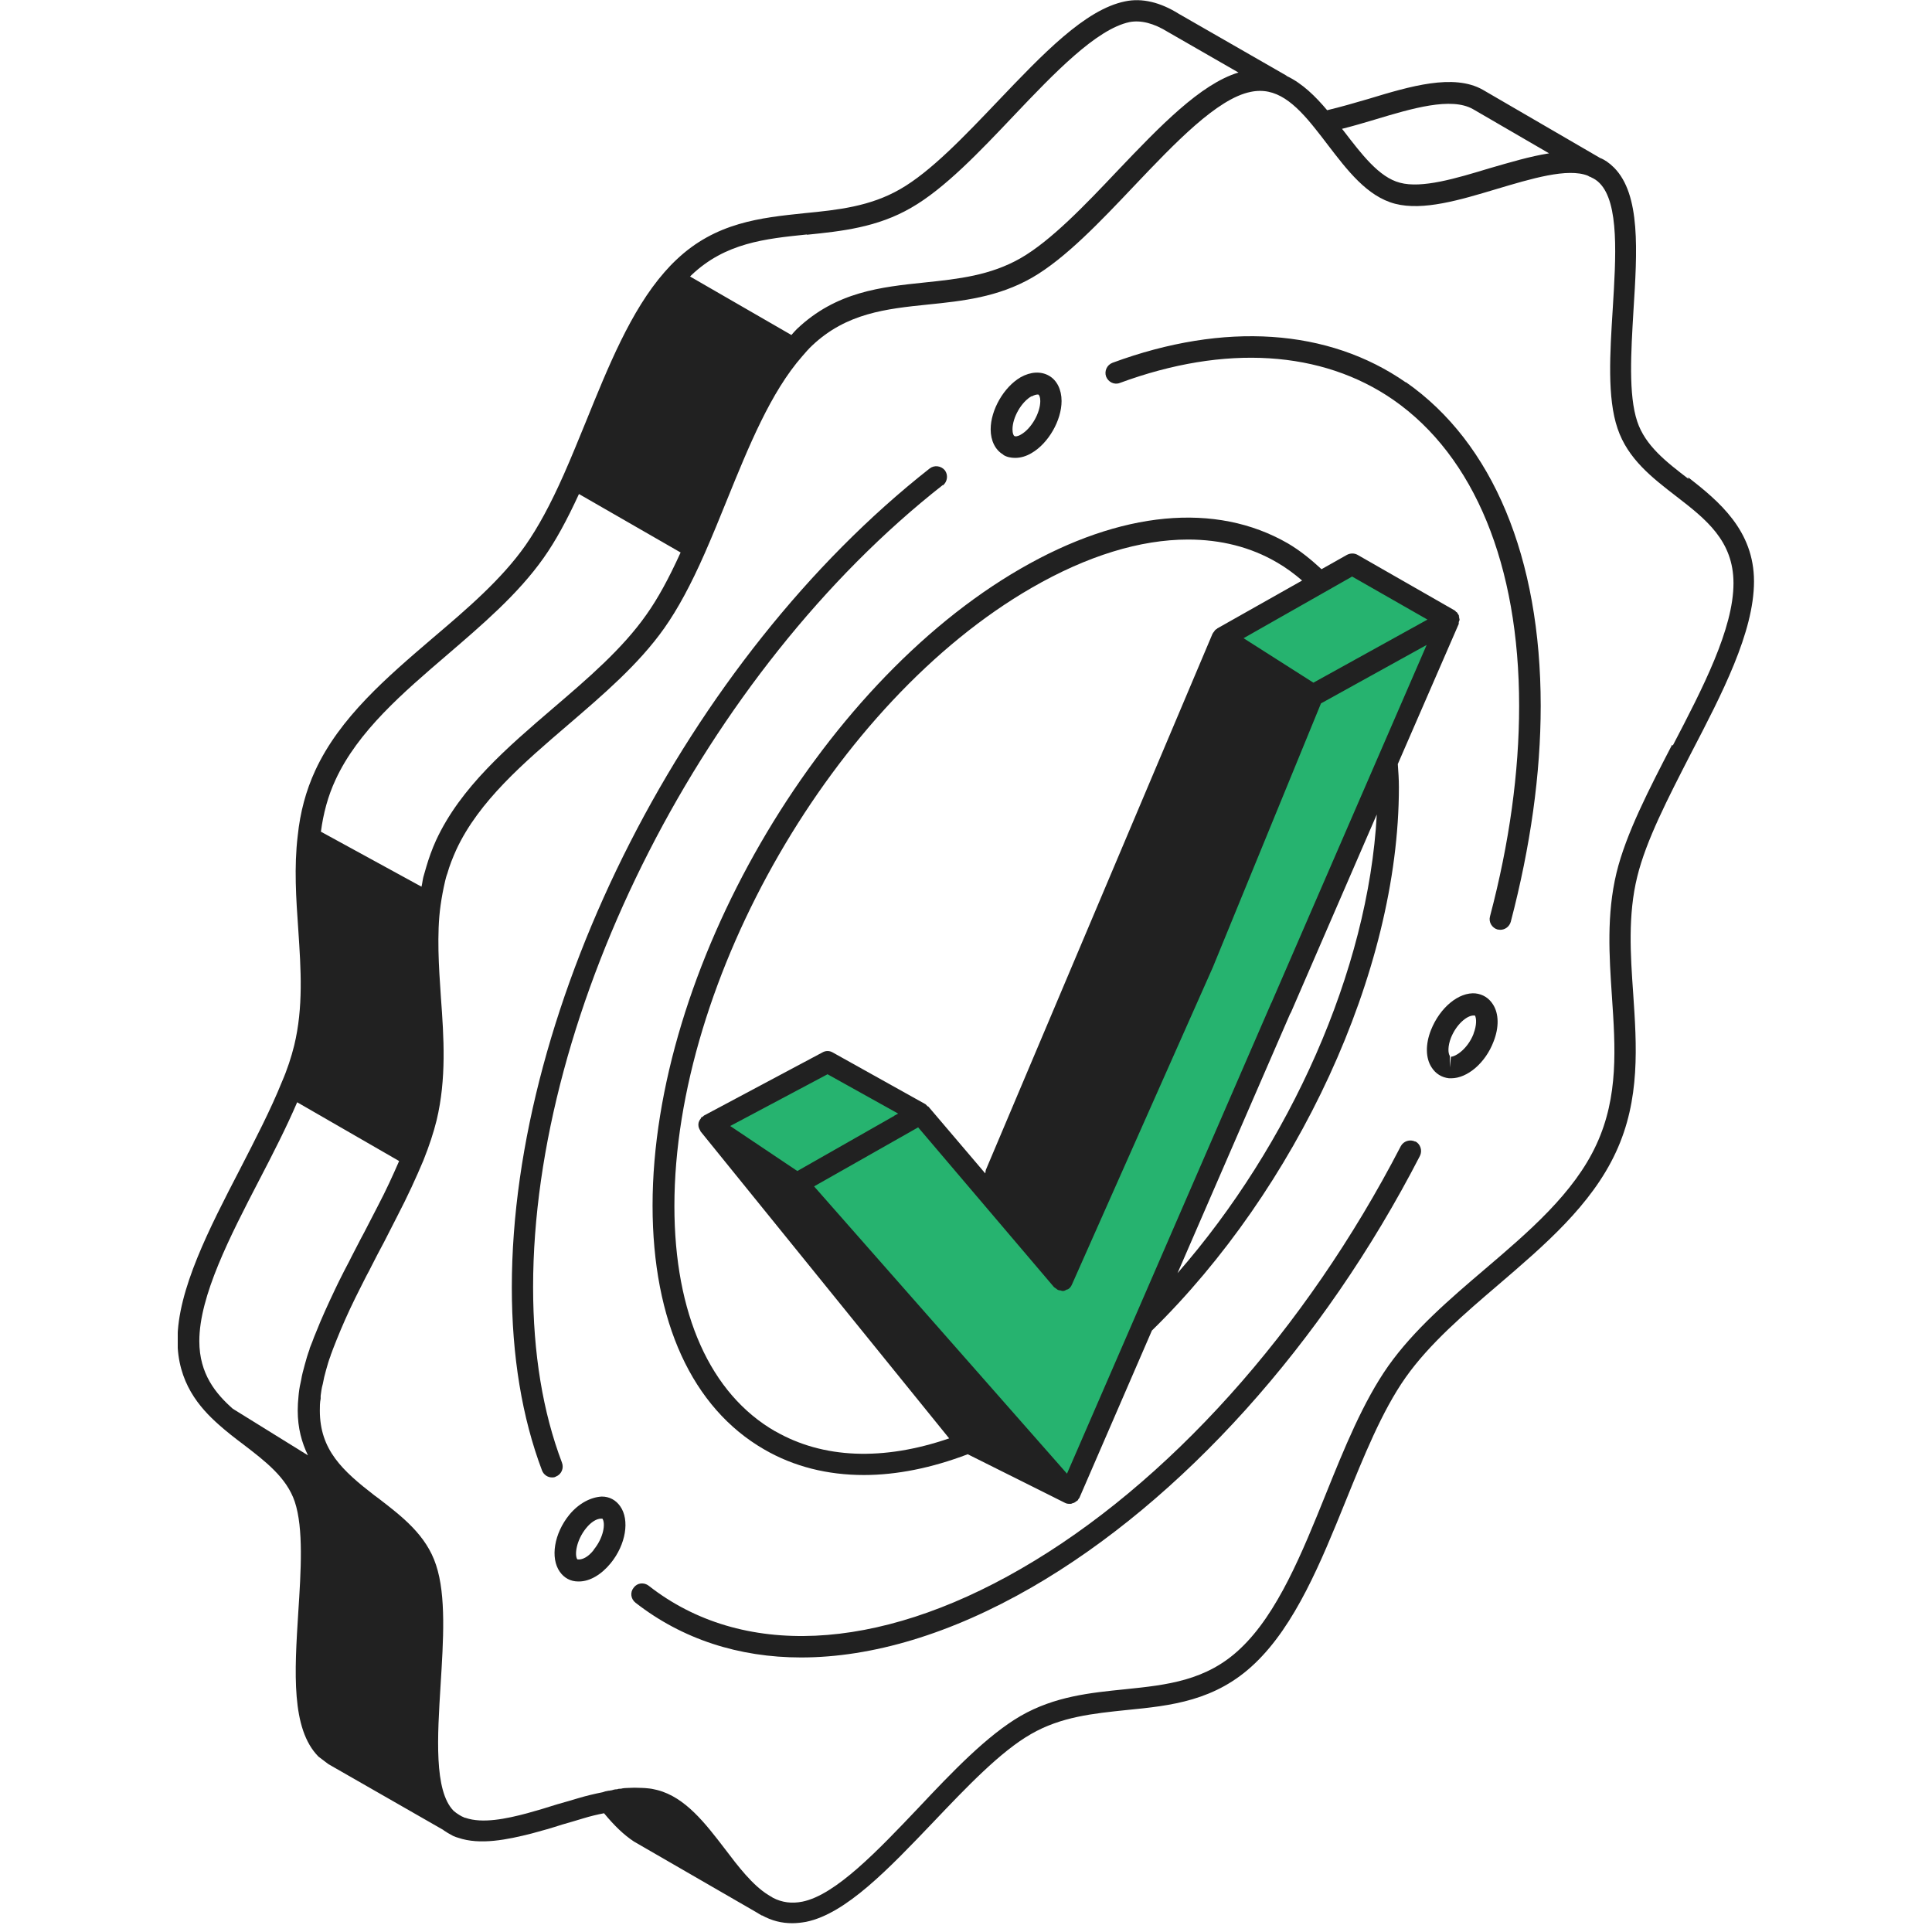 <svg width="60" height="60" viewBox="0 0 60 60" fill="none" xmlns="http://www.w3.org/2000/svg">
<path d="M28.5 34.5L25.5 33L22 35L33 46.5L45 19.5L42 17.5L38 20L32.5 38.5L28.5 34.5Z" fill="#26B36F"/>
<g clip-path="url(#clip0_2130_699)">
<path d="M31.16 14.128C31.268 14.195 31.394 14.22 31.528 14.22C31.695 14.22 31.871 14.17 32.039 14.069C32.558 13.768 32.968 13.056 32.968 12.454C32.968 12.102 32.826 11.809 32.575 11.667C32.324 11.525 32.005 11.542 31.695 11.717C31.176 12.019 30.766 12.73 30.766 13.333C30.766 13.684 30.908 13.977 31.16 14.12V14.128ZM32.039 12.312C32.114 12.27 32.181 12.253 32.215 12.253C32.231 12.253 32.24 12.253 32.248 12.253C32.273 12.27 32.307 12.328 32.307 12.454C32.307 12.822 32.031 13.308 31.712 13.492C31.603 13.559 31.528 13.559 31.503 13.542C31.478 13.525 31.444 13.467 31.444 13.333C31.444 12.964 31.721 12.479 32.039 12.303V12.312Z" fill="#212121"/>
<path d="M18.691 46.477C18.357 46.494 17.98 46.678 17.678 47.046C17.209 47.624 17.084 48.386 17.385 48.812C17.519 49.005 17.72 49.114 17.955 49.114H17.98C18.315 49.114 18.675 48.904 18.968 48.544C19.437 47.967 19.562 47.205 19.261 46.779C19.127 46.586 18.926 46.477 18.691 46.477ZM18.44 48.134C18.264 48.36 18.072 48.452 17.929 48.427C17.837 48.293 17.896 47.841 18.197 47.465C18.357 47.264 18.532 47.163 18.666 47.163C18.683 47.163 18.691 47.163 18.708 47.163C18.809 47.306 18.75 47.749 18.44 48.126V48.134Z" fill="#212121"/>
<path d="M45.83 30.851C45.303 30.801 44.716 31.294 44.44 31.989C44.264 32.433 44.273 32.859 44.457 33.144C44.582 33.345 44.775 33.462 45.001 33.487C45.026 33.487 45.043 33.487 45.068 33.487C45.571 33.487 46.132 33.01 46.383 32.349C46.559 31.905 46.55 31.479 46.366 31.194C46.24 30.993 46.048 30.876 45.822 30.851H45.83ZM45.763 32.106C45.587 32.558 45.227 32.809 45.06 32.818L45.026 33.153V32.793C44.968 32.709 44.959 32.491 45.06 32.232C45.227 31.813 45.554 31.537 45.763 31.537C45.78 31.537 45.788 31.537 45.805 31.537C45.855 31.621 45.864 31.838 45.763 32.098V32.106Z" fill="#212121"/>
<path d="M43.661 11.877C41.258 10.203 38.026 9.985 34.551 11.266C34.375 11.333 34.291 11.525 34.35 11.693C34.417 11.868 34.609 11.96 34.777 11.893C38.043 10.688 41.057 10.881 43.276 12.421C45.788 14.17 47.178 17.551 47.178 21.92C47.178 23.979 46.877 26.172 46.274 28.457C46.224 28.633 46.332 28.817 46.508 28.867C46.533 28.867 46.567 28.876 46.592 28.876C46.743 28.876 46.877 28.775 46.919 28.625C47.53 26.289 47.848 24.038 47.848 21.92C47.848 17.317 46.358 13.751 43.661 11.868V11.877Z" fill="#212121"/>
<path d="M29.284 15.074C29.426 14.957 29.451 14.748 29.343 14.605C29.225 14.463 29.016 14.438 28.874 14.547C21.354 20.456 15.895 31.152 15.895 39.982C15.895 42.108 16.213 44.025 16.832 45.665C16.883 45.799 17.008 45.883 17.142 45.883C17.184 45.883 17.218 45.883 17.26 45.858C17.435 45.791 17.519 45.598 17.452 45.423C16.858 43.858 16.556 42.025 16.556 39.974C16.556 31.328 21.907 20.849 29.276 15.066L29.284 15.074Z" fill="#212121"/>
<path d="M43.954 35.455C43.787 35.371 43.586 35.438 43.502 35.597C40.546 41.313 36.251 46.101 31.704 48.721C27.232 51.307 23.02 51.499 20.148 49.248C19.998 49.131 19.788 49.156 19.68 49.306C19.562 49.449 19.587 49.658 19.738 49.775C21.187 50.905 22.945 51.474 24.879 51.474C27.082 51.474 29.527 50.746 32.039 49.298C36.694 46.611 41.091 41.732 44.097 35.898C44.18 35.731 44.113 35.53 43.954 35.446V35.455Z" fill="#212121"/>
<path d="M52.437 14.873C51.75 14.346 51.097 13.844 50.846 13.09C50.569 12.262 50.653 10.931 50.729 9.642C50.846 7.792 50.955 6.043 50.126 5.206C49.975 5.055 49.824 4.955 49.69 4.905C49.69 4.905 49.665 4.888 49.648 4.88L46.048 2.787C45.144 2.277 43.795 2.678 42.497 3.072C42.07 3.197 41.635 3.323 41.216 3.423C40.856 2.996 40.454 2.595 39.96 2.36C39.96 2.36 39.952 2.352 39.944 2.344L36.619 0.435C36.033 0.067 35.464 -0.067 34.944 0.042C33.697 0.293 32.382 1.682 30.984 3.147C29.962 4.218 28.907 5.332 27.953 5.876C27.023 6.411 26.027 6.52 24.98 6.621C23.623 6.763 22.225 6.905 21.003 8.069C20.877 8.186 20.751 8.32 20.634 8.454C19.587 9.65 18.884 11.4 18.198 13.09C17.971 13.643 17.745 14.204 17.511 14.731C17.092 15.677 16.707 16.38 16.322 16.932C15.577 17.995 14.488 18.924 13.433 19.82C12.018 21.033 10.552 22.28 9.79 23.929C9.497 24.565 9.322 25.227 9.246 25.955C9.129 26.926 9.196 27.913 9.263 28.867C9.347 30.114 9.422 31.286 9.137 32.466C9.045 32.835 8.92 33.22 8.752 33.605C8.409 34.458 7.923 35.396 7.454 36.308C6.5 38.149 5.512 40.058 5.512 41.623C5.512 42.937 6.198 43.715 6.793 44.243C7.036 44.46 7.295 44.661 7.563 44.862C8.25 45.389 8.903 45.891 9.154 46.636C9.43 47.465 9.347 48.787 9.263 50.076C9.146 51.934 9.037 53.692 9.891 54.554L10.201 54.788L13.768 56.831C13.768 56.831 13.776 56.839 13.785 56.847C13.86 56.898 13.944 56.948 14.069 57.015C14.128 57.04 14.187 57.065 14.228 57.073C14.907 57.308 15.761 57.132 16.514 56.94C16.833 56.856 17.151 56.764 17.461 56.663L17.779 56.571C17.888 56.538 17.997 56.504 18.114 56.471C18.331 56.404 18.541 56.354 18.759 56.312C19.077 56.697 19.37 56.981 19.688 57.191L23.498 59.392L23.649 59.484H23.665C23.967 59.651 24.277 59.727 24.603 59.727C24.746 59.727 24.888 59.71 25.03 59.685C26.27 59.434 27.593 58.044 28.991 56.58C30.012 55.508 31.068 54.395 32.022 53.851C32.952 53.315 33.948 53.215 34.995 53.106C36.351 52.972 37.75 52.83 38.972 51.658C40.228 50.461 41.024 48.511 41.786 46.628C42.347 45.247 42.916 43.824 43.653 42.778C44.398 41.723 45.487 40.794 46.533 39.899C47.949 38.685 49.422 37.43 50.184 35.781C50.946 34.14 50.829 32.466 50.72 30.851C50.636 29.654 50.553 28.415 50.846 27.227C51.122 26.097 51.8 24.791 52.512 23.402C53.475 21.552 54.472 19.636 54.472 18.054C54.472 16.472 53.383 15.568 52.428 14.823L52.437 14.873ZM42.69 3.716C43.854 3.365 45.068 3.005 45.746 3.39L48.108 4.762C47.513 4.855 46.877 5.047 46.24 5.231C45.219 5.541 44.155 5.859 43.477 5.675C42.824 5.507 42.28 4.779 41.744 4.085C41.719 4.059 41.702 4.026 41.677 4.001C42.012 3.917 42.355 3.817 42.69 3.716ZM25.064 7.29C26.136 7.181 27.241 7.064 28.296 6.453C29.334 5.859 30.423 4.712 31.478 3.599C32.742 2.268 34.049 0.904 35.078 0.686C35.43 0.619 35.832 0.72 36.276 0.996L38.461 2.252C37.281 2.611 36.033 3.909 34.71 5.298C33.697 6.369 32.642 7.474 31.696 8.018C30.758 8.554 29.77 8.663 28.723 8.772C27.366 8.914 25.968 9.056 24.746 10.22C24.687 10.278 24.637 10.337 24.578 10.404L21.43 8.587C21.43 8.587 21.455 8.562 21.471 8.546C22.527 7.541 23.758 7.416 25.055 7.282L25.064 7.29ZM13.885 20.339C14.965 19.41 16.087 18.455 16.883 17.326C17.251 16.806 17.603 16.162 17.98 15.342L21.137 17.158C20.768 17.97 20.425 18.598 20.073 19.091C19.328 20.154 18.239 21.084 17.184 21.987C15.769 23.201 14.304 24.448 13.542 26.097C13.416 26.373 13.316 26.658 13.24 26.917C13.215 27.001 13.19 27.085 13.148 27.235C13.123 27.336 13.115 27.436 13.09 27.537L9.966 25.829C10.042 25.26 10.184 24.724 10.418 24.222C11.114 22.707 12.529 21.502 13.885 20.339ZM6.19 41.648C6.19 40.25 7.136 38.409 8.057 36.635C8.476 35.831 8.894 35.011 9.229 34.232L12.395 36.057C12.202 36.501 11.993 36.961 11.725 37.471L11.314 38.267C11.172 38.526 11.046 38.785 10.912 39.037L10.854 39.154C10.737 39.371 10.628 39.589 10.519 39.807L10.41 40.033C10.192 40.493 9.983 40.945 9.816 41.372C9.774 41.472 9.732 41.573 9.698 41.673L9.631 41.84C9.631 41.84 9.623 41.866 9.615 41.882C9.615 41.882 9.615 41.891 9.615 41.899C9.556 42.058 9.506 42.225 9.464 42.385C9.422 42.544 9.372 42.719 9.355 42.845C9.322 42.987 9.296 43.121 9.28 43.263C9.28 43.28 9.271 43.339 9.271 43.355C9.255 43.506 9.246 43.657 9.246 43.807C9.246 44.351 9.372 44.803 9.564 45.197L7.228 43.749C6.709 43.288 6.19 42.677 6.19 41.648ZM51.926 23.134C51.223 24.49 50.494 25.896 50.201 27.11C49.891 28.399 49.975 29.688 50.059 30.935C50.168 32.533 50.268 34.048 49.581 35.538C48.886 37.053 47.471 38.258 46.106 39.422C45.026 40.342 43.913 41.296 43.117 42.418C42.338 43.523 41.744 44.987 41.174 46.402C40.438 48.227 39.676 50.11 38.52 51.198C37.465 52.202 36.234 52.328 34.936 52.462C33.864 52.571 32.759 52.679 31.696 53.29C30.657 53.893 29.569 55.031 28.522 56.144C27.258 57.475 25.951 58.848 24.921 59.057C24.587 59.124 24.285 59.082 24.009 58.94L23.858 58.848C23.372 58.547 22.928 57.969 22.51 57.416C21.907 56.63 21.287 55.818 20.416 55.592C20.333 55.575 20.249 55.55 20.157 55.542C20.073 55.533 19.989 55.525 19.931 55.525H19.922C19.763 55.517 19.629 55.517 19.529 55.525C19.437 55.525 19.345 55.533 19.286 55.55C19.244 55.55 19.202 55.55 19.169 55.567C19.102 55.567 19.035 55.584 18.993 55.6C18.976 55.6 18.959 55.6 18.943 55.609C18.909 55.609 18.859 55.617 18.842 55.625C18.809 55.625 18.775 55.642 18.717 55.659C18.465 55.709 18.214 55.768 17.963 55.843C17.846 55.877 17.737 55.91 17.62 55.944L17.302 56.035C16.992 56.136 16.674 56.228 16.372 56.312C15.719 56.487 14.982 56.638 14.454 56.454C14.421 56.454 14.396 56.429 14.346 56.412C14.295 56.387 14.245 56.354 14.17 56.303C14.136 56.278 14.111 56.253 14.086 56.236C13.475 55.609 13.584 53.935 13.684 52.311C13.768 50.955 13.86 49.557 13.542 48.603C13.24 47.674 12.487 47.097 11.758 46.536L11.633 46.444C10.636 45.674 9.933 45.029 9.933 43.807C9.933 43.69 9.933 43.556 9.958 43.439C9.958 43.422 9.958 43.364 9.958 43.347C9.975 43.238 9.983 43.121 10.025 42.979C10.05 42.836 10.084 42.694 10.125 42.552C10.167 42.401 10.209 42.251 10.268 42.1C10.268 42.083 10.276 42.066 10.284 42.05L10.343 41.891C10.377 41.799 10.41 41.715 10.452 41.614C10.619 41.196 10.812 40.761 11.03 40.317L11.139 40.099C11.247 39.89 11.348 39.673 11.465 39.463L11.524 39.346C11.649 39.095 11.783 38.844 11.926 38.576L12.336 37.773C12.663 37.145 12.922 36.576 13.148 36.04C13.332 35.58 13.466 35.17 13.559 34.793C13.868 33.504 13.785 32.224 13.693 30.977C13.659 30.474 13.626 29.997 13.617 29.52C13.609 29.043 13.617 28.574 13.684 28.106C13.718 27.871 13.759 27.637 13.826 27.352C13.843 27.285 13.86 27.21 13.893 27.126C13.96 26.884 14.061 26.633 14.17 26.39C14.873 24.875 16.28 23.678 17.636 22.515C18.717 21.586 19.839 20.631 20.634 19.502C21.053 18.907 21.455 18.162 21.89 17.175C22.125 16.639 22.351 16.087 22.577 15.526C23.247 13.877 23.933 12.178 24.921 11.056C25.014 10.948 25.114 10.831 25.223 10.73C26.286 9.726 27.509 9.592 28.815 9.458C29.887 9.349 30.992 9.232 32.056 8.621C33.086 8.027 34.174 6.88 35.221 5.775C36.485 4.444 37.8 3.063 38.838 2.854C39.625 2.687 40.212 3.197 40.856 4.009C40.982 4.168 41.107 4.327 41.233 4.495C41.836 5.281 42.456 6.102 43.326 6.328C44.197 6.554 45.344 6.21 46.458 5.876C47.555 5.549 48.685 5.206 49.313 5.457L49.372 5.491C49.372 5.491 49.372 5.491 49.38 5.491C49.397 5.491 49.414 5.507 49.414 5.507C49.506 5.549 49.59 5.599 49.673 5.683C50.293 6.303 50.184 7.985 50.084 9.609C50 10.956 49.908 12.354 50.235 13.308C50.553 14.254 51.315 14.84 52.052 15.409C52.973 16.12 53.835 16.79 53.835 18.112C53.835 19.527 52.881 21.368 51.951 23.151L51.926 23.134Z" fill="#212121"/>
<path d="M45.319 19.142C45.319 19.142 45.286 19.067 45.261 19.041C45.252 19.033 45.252 19.016 45.236 19.008C45.236 19.008 45.219 19.008 45.211 18.991C45.202 18.983 45.194 18.966 45.177 18.958L42.163 17.233C42.062 17.175 41.937 17.175 41.828 17.233L41.041 17.677C40.714 17.376 40.379 17.1 39.994 16.874C37.758 15.585 34.811 15.861 31.696 17.66C25.399 21.293 20.266 30.173 20.266 37.438C20.266 41.037 21.497 43.724 23.732 45.013C24.654 45.548 25.7 45.808 26.831 45.808C27.844 45.808 28.932 45.59 30.054 45.163L33.069 46.67C33.111 46.695 33.161 46.703 33.211 46.703C33.228 46.703 33.245 46.703 33.261 46.703C33.278 46.703 33.287 46.687 33.303 46.687C33.337 46.678 33.362 46.67 33.387 46.653C33.404 46.636 33.421 46.628 33.446 46.611C33.454 46.603 33.471 46.595 33.479 46.586C33.479 46.578 33.479 46.569 33.488 46.561C33.496 46.544 33.513 46.536 33.521 46.519L35.773 41.322C40.237 36.953 43.444 30.207 43.444 24.448C43.444 24.197 43.427 23.963 43.41 23.729L45.303 19.376C45.303 19.376 45.303 19.343 45.303 19.326C45.303 19.301 45.328 19.276 45.328 19.242C45.328 19.226 45.319 19.217 45.319 19.2C45.319 19.175 45.311 19.159 45.303 19.134L45.319 19.142ZM42.003 17.912L44.331 19.242L40.789 21.201L38.62 19.82L41.995 17.903L42.003 17.912ZM27.777 34.651L24.762 36.367L22.677 34.969L25.7 33.362L27.894 34.584L27.768 34.651H27.777ZM39.508 31.102C39.508 31.102 39.483 31.144 39.475 31.161L33.136 45.766L25.282 36.844L25.474 36.735L28.514 35.011L32.734 39.974C32.734 39.974 32.767 39.999 32.784 40.008C32.809 40.024 32.826 40.041 32.851 40.058C32.876 40.066 32.901 40.075 32.926 40.075C32.952 40.075 32.968 40.091 32.985 40.091C32.993 40.091 33.002 40.091 33.01 40.091C33.01 40.091 33.01 40.091 33.019 40.091C33.019 40.091 33.019 40.091 33.027 40.091C33.06 40.091 33.094 40.066 33.127 40.05C33.144 40.05 33.161 40.041 33.178 40.033C33.228 39.999 33.261 39.957 33.287 39.899L37.666 30.039L41.024 21.845L44.306 20.029L39.5 31.111L39.508 31.102ZM24.076 44.452C22.058 43.289 20.944 40.803 20.944 37.455C20.944 30.399 25.918 21.787 32.039 18.255C33.764 17.259 35.413 16.756 36.896 16.756C37.909 16.756 38.847 16.991 39.659 17.468C39.935 17.627 40.195 17.819 40.438 18.029L37.8 19.518C37.8 19.518 37.792 19.535 37.783 19.535C37.75 19.552 37.725 19.577 37.708 19.61C37.7 19.627 37.683 19.636 37.674 19.652C37.674 19.661 37.666 19.669 37.658 19.677L30.616 36.333C30.616 36.333 30.599 36.409 30.599 36.442L28.832 34.366C28.832 34.366 28.807 34.358 28.798 34.35C28.782 34.333 28.765 34.308 28.74 34.291L25.859 32.684C25.759 32.626 25.642 32.626 25.541 32.684L21.865 34.643C21.865 34.643 21.823 34.676 21.806 34.693C21.798 34.693 21.781 34.693 21.773 34.71C21.773 34.71 21.773 34.726 21.765 34.735C21.723 34.785 21.689 34.852 21.689 34.919C21.689 34.919 21.689 34.927 21.689 34.936C21.689 35.002 21.714 35.061 21.748 35.111C21.748 35.12 21.748 35.128 21.756 35.136L29.477 44.67C27.433 45.373 25.558 45.306 24.067 44.444L24.076 44.452ZM36.569 39.539L40.061 31.496C40.061 31.496 40.086 31.454 40.094 31.437L42.757 25.294C42.498 30.14 40.044 35.563 36.569 39.539Z" fill="#212121"/>
</g>
<defs>
<clipPath id="clip0_2130_699">
<rect width="48.96" height="59.76" fill="white" transform="translate(5.52)"/>
</clipPath>
</defs>
</svg>
